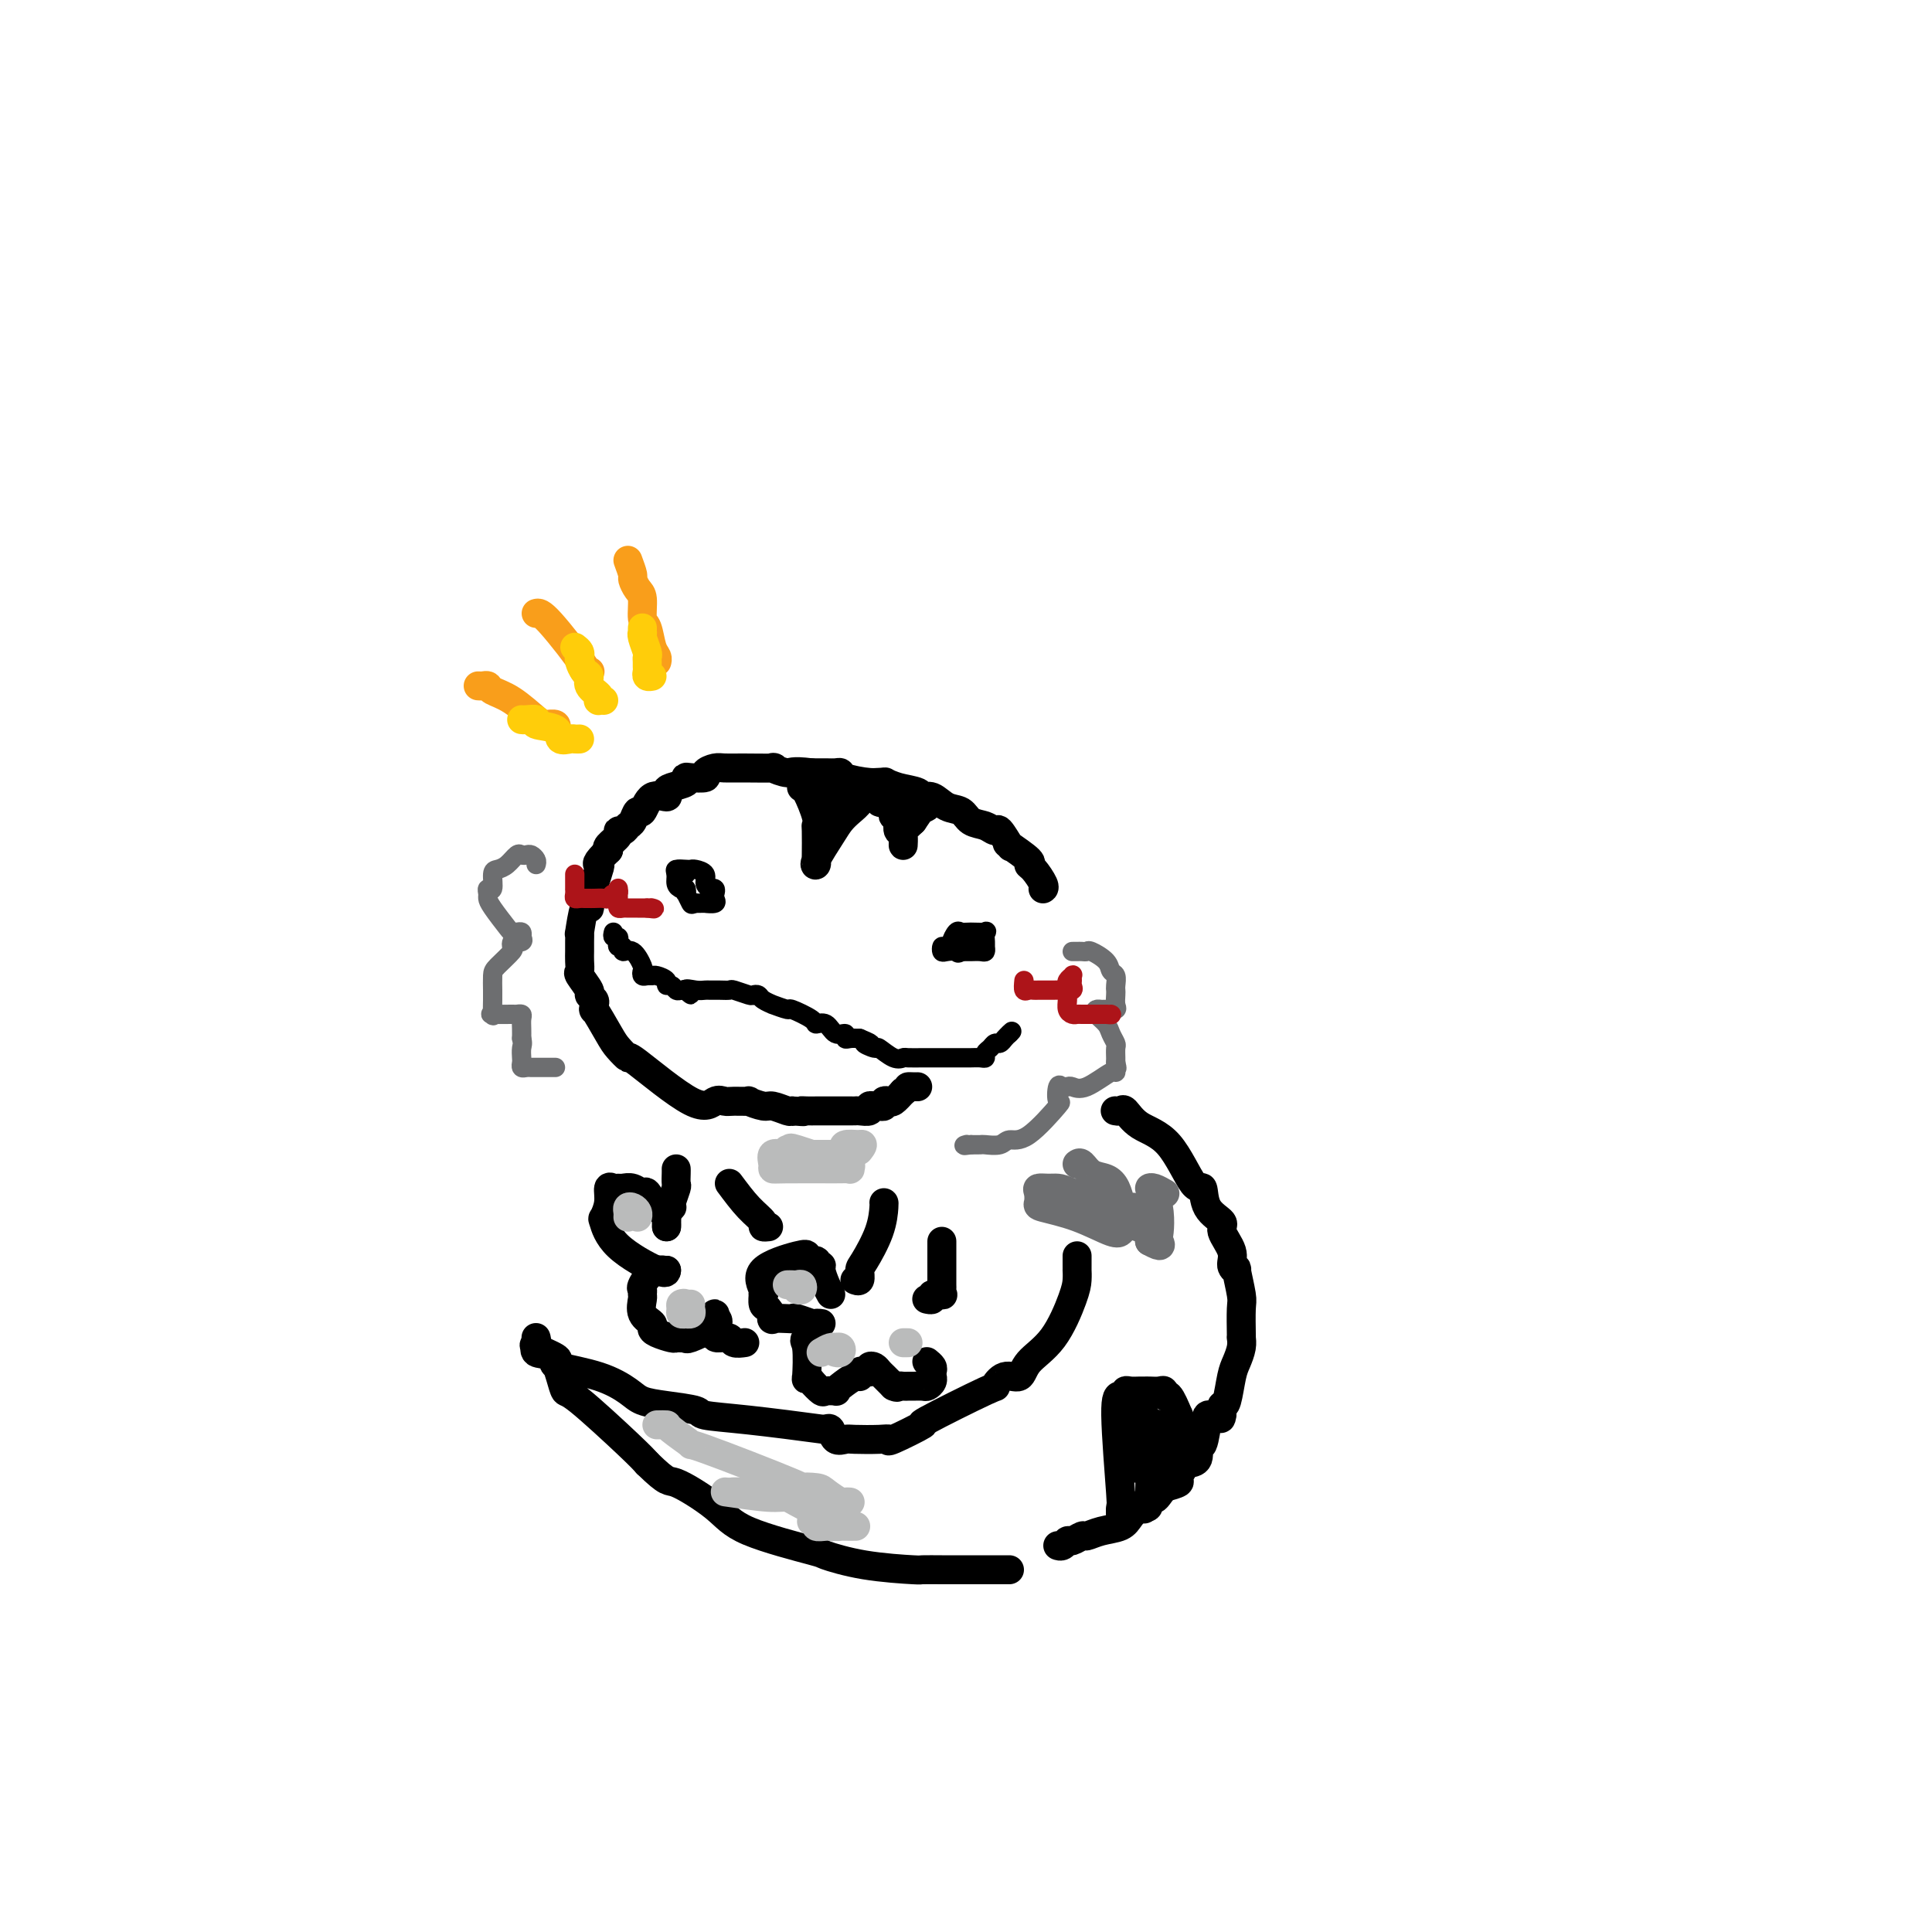 <svg viewBox='0 0 400 400' version='1.1' xmlns='http://www.w3.org/2000/svg' xmlns:xlink='http://www.w3.org/1999/xlink'><g fill='none' stroke='rgb(0,0,0)' stroke-width='6' stroke-linecap='round' stroke-linejoin='round'><path d='M216,184c-0.050,0.030 -0.100,0.060 0,0c0.100,-0.060 0.352,-0.209 0,-1c-0.352,-0.791 -1.306,-2.223 -2,-3c-0.694,-0.777 -1.126,-0.899 -1,-1c0.126,-0.101 0.812,-0.182 0,-1c-0.812,-0.818 -3.120,-2.372 -4,-3c-0.880,-0.628 -0.332,-0.329 0,0c0.332,0.329 0.447,0.689 0,0c-0.447,-0.689 -1.456,-2.426 -2,-3c-0.544,-0.574 -0.624,0.016 -1,0c-0.376,-0.016 -1.049,-0.639 -2,-1c-0.951,-0.361 -2.182,-0.460 -3,-1c-0.818,-0.540 -1.225,-1.521 -2,-2c-0.775,-0.479 -1.919,-0.457 -3,-1c-1.081,-0.543 -2.099,-1.652 -3,-2c-0.901,-0.348 -1.684,0.065 -2,0c-0.316,-0.065 -0.166,-0.609 -1,-1c-0.834,-0.391 -2.654,-0.630 -4,-1c-1.346,-0.370 -2.220,-0.870 -3,-1c-0.780,-0.130 -1.468,0.109 -3,0c-1.532,-0.109 -3.908,-0.565 -5,-1c-1.092,-0.435 -0.901,-0.849 -1,-1c-0.099,-0.151 -0.488,-0.041 -1,0c-0.512,0.041 -1.146,0.012 -2,0c-0.854,-0.012 -1.927,-0.006 -3,0'/><path d='M168,160c-4.332,-0.558 -4.162,0.047 -5,0c-0.838,-0.047 -2.685,-0.745 -3,-1c-0.315,-0.255 0.902,-0.065 0,0c-0.902,0.065 -3.924,0.007 -6,0c-2.076,-0.007 -3.207,0.037 -4,0c-0.793,-0.037 -1.246,-0.154 -2,0c-0.754,0.154 -1.807,0.580 -2,1c-0.193,0.420 0.474,0.834 0,1c-0.474,0.166 -2.089,0.086 -3,0c-0.911,-0.086 -1.117,-0.176 -1,0c0.117,0.176 0.558,0.618 0,1c-0.558,0.382 -2.114,0.703 -3,1c-0.886,0.297 -1.102,0.572 -1,1c0.102,0.428 0.522,1.011 0,1c-0.522,-0.011 -1.985,-0.617 -3,0c-1.015,0.617 -1.581,2.456 -2,3c-0.419,0.544 -0.691,-0.209 -1,0c-0.309,0.209 -0.655,1.378 -1,2c-0.345,0.622 -0.688,0.695 -1,1c-0.312,0.305 -0.592,0.841 -1,1c-0.408,0.159 -0.944,-0.061 -1,0c-0.056,0.061 0.370,0.401 0,1c-0.370,0.599 -1.534,1.457 -2,2c-0.466,0.543 -0.233,0.772 0,1'/><path d='M126,176c-3.095,2.981 -2.332,2.935 -2,3c0.332,0.065 0.233,0.243 0,1c-0.233,0.757 -0.601,2.092 -1,3c-0.399,0.908 -0.829,1.387 -1,2c-0.171,0.613 -0.084,1.360 0,2c0.084,0.640 0.166,1.172 0,1c-0.166,-0.172 -0.580,-1.049 -1,0c-0.420,1.049 -0.845,4.024 -1,5c-0.155,0.976 -0.041,-0.047 0,0c0.041,0.047 0.009,1.162 0,2c-0.009,0.838 0.005,1.398 0,2c-0.005,0.602 -0.031,1.246 0,2c0.031,0.754 0.117,1.616 0,2c-0.117,0.384 -0.437,0.288 0,1c0.437,0.712 1.633,2.232 2,3c0.367,0.768 -0.093,0.784 0,1c0.093,0.216 0.741,0.633 1,1c0.259,0.367 0.130,0.683 0,1'/><path d='M123,208c0.305,2.282 -0.432,0.488 0,1c0.432,0.512 2.033,3.330 3,5c0.967,1.670 1.298,2.191 2,3c0.702,0.809 1.774,1.905 2,2c0.226,0.095 -0.394,-0.812 2,1c2.394,1.812 7.802,6.342 11,8c3.198,1.658 4.185,0.443 5,0c0.815,-0.443 1.458,-0.115 2,0c0.542,0.115 0.983,0.016 2,0c1.017,-0.016 2.608,0.052 3,0c0.392,-0.052 -0.417,-0.224 0,0c0.417,0.224 2.060,0.844 3,1c0.940,0.156 1.176,-0.150 2,0c0.824,0.150 2.235,0.757 3,1c0.765,0.243 0.882,0.121 1,0'/><path d='M164,230c3.671,0.309 2.349,0.083 2,0c-0.349,-0.083 0.273,-0.022 1,0c0.727,0.022 1.557,0.006 2,0c0.443,-0.006 0.500,-0.002 1,0c0.500,0.002 1.443,0.000 2,0c0.557,-0.000 0.727,-0.000 1,0c0.273,0.000 0.649,-0.000 1,0c0.351,0.000 0.676,0.001 1,0c0.324,-0.001 0.646,-0.004 1,0c0.354,0.004 0.739,0.015 1,0c0.261,-0.015 0.398,-0.057 1,0c0.602,0.057 1.668,0.212 2,0c0.332,-0.212 -0.070,-0.793 0,-1c0.070,-0.207 0.610,-0.042 1,0c0.390,0.042 0.628,-0.040 1,0c0.372,0.040 0.876,0.201 1,0c0.124,-0.201 -0.132,-0.765 0,-1c0.132,-0.235 0.651,-0.140 1,0c0.349,0.140 0.528,0.326 1,0c0.472,-0.326 1.236,-1.163 2,-2'/><path d='M187,226c1.265,-0.845 0.927,-0.959 1,-1c0.073,-0.041 0.558,-0.011 1,0c0.442,0.011 0.841,0.003 1,0c0.159,-0.003 0.080,-0.002 0,0'/></g>
<g fill='none' stroke='rgb(0,0,0)' stroke-width='4' stroke-linecap='round' stroke-linejoin='round'><path d='M127,193c-0.111,0.444 -0.222,0.888 0,1c0.222,0.112 0.776,-0.109 1,0c0.224,0.109 0.118,0.548 0,1c-0.118,0.452 -0.248,0.916 0,1c0.248,0.084 0.876,-0.213 1,0c0.124,0.213 -0.255,0.937 0,1c0.255,0.063 1.143,-0.533 2,0c0.857,0.533 1.683,2.196 2,3c0.317,0.804 0.125,0.751 0,1c-0.125,0.249 -0.183,0.802 0,1c0.183,0.198 0.609,0.043 1,0c0.391,-0.043 0.749,0.026 1,0c0.251,-0.026 0.396,-0.147 1,0c0.604,0.147 1.667,0.561 2,1c0.333,0.439 -0.066,0.902 0,1c0.066,0.098 0.595,-0.170 1,0c0.405,0.170 0.686,0.776 1,1c0.314,0.224 0.661,0.064 1,0c0.339,-0.064 0.669,-0.032 1,0'/><path d='M142,205c2.229,1.856 0.302,0.497 0,0c-0.302,-0.497 1.023,-0.133 2,0c0.977,0.133 1.608,0.035 2,0c0.392,-0.035 0.546,-0.006 1,0c0.454,0.006 1.207,-0.012 2,0c0.793,0.012 1.628,0.055 2,0c0.372,-0.055 0.283,-0.208 1,0c0.717,0.208 2.239,0.778 3,1c0.761,0.222 0.761,0.097 1,0c0.239,-0.097 0.716,-0.165 1,0c0.284,0.165 0.373,0.564 1,1c0.627,0.436 1.790,0.908 2,1c0.210,0.092 -0.534,-0.195 0,0c0.534,0.195 2.345,0.873 3,1c0.655,0.127 0.153,-0.298 1,0c0.847,0.298 3.044,1.319 4,2c0.956,0.681 0.672,1.024 1,1c0.328,-0.024 1.267,-0.413 2,0c0.733,0.413 1.260,1.627 2,2c0.740,0.373 1.693,-0.096 2,0c0.307,0.096 -0.033,0.757 0,1c0.033,0.243 0.438,0.070 1,0c0.562,-0.070 1.281,-0.035 2,0'/><path d='M178,215c4.133,1.704 1.465,0.964 1,1c-0.465,0.036 1.274,0.847 2,1c0.726,0.153 0.440,-0.351 1,0c0.560,0.351 1.967,1.558 3,2c1.033,0.442 1.691,0.118 2,0c0.309,-0.118 0.270,-0.032 1,0c0.730,0.032 2.231,0.008 3,0c0.769,-0.008 0.808,-0.002 1,0c0.192,0.002 0.539,0.001 1,0c0.461,-0.001 1.037,-0.000 2,0c0.963,0.000 2.313,0.000 3,0c0.687,-0.000 0.712,-0.000 1,0c0.288,0.000 0.837,0.001 1,0c0.163,-0.001 -0.062,-0.003 0,0c0.062,0.003 0.412,0.012 1,0c0.588,-0.012 1.414,-0.046 2,0c0.586,0.046 0.930,0.171 1,0c0.070,-0.171 -0.136,-0.637 0,-1c0.136,-0.363 0.614,-0.622 1,-1c0.386,-0.378 0.681,-0.874 1,-1c0.319,-0.126 0.663,0.120 1,0c0.337,-0.120 0.668,-0.606 1,-1c0.332,-0.394 0.666,-0.697 1,-1'/><path d='M209,214c0.833,-0.833 0.417,-0.417 0,0'/><path d='M142,184c-0.306,0.061 -0.611,0.121 -1,0c-0.389,-0.121 -0.861,-0.425 -1,-1c-0.139,-0.575 0.055,-1.423 0,-2c-0.055,-0.577 -0.361,-0.885 0,-1c0.361,-0.115 1.388,-0.038 2,0c0.612,0.038 0.809,0.038 1,0c0.191,-0.038 0.376,-0.115 1,0c0.624,0.115 1.688,0.422 2,1c0.312,0.578 -0.126,1.426 0,2c0.126,0.574 0.818,0.875 1,1c0.182,0.125 -0.145,0.076 0,0c0.145,-0.076 0.763,-0.178 1,0c0.237,0.178 0.093,0.636 0,1c-0.093,0.364 -0.135,0.633 0,1c0.135,0.367 0.449,0.830 0,1c-0.449,0.170 -1.659,0.046 -2,0c-0.341,-0.046 0.188,-0.013 0,0c-0.188,0.013 -1.094,0.007 -2,0'/><path d='M144,187c-0.786,0.126 -0.751,0.441 -1,0c-0.249,-0.441 -0.784,-1.636 -1,-2c-0.216,-0.364 -0.115,0.105 0,0c0.115,-0.105 0.244,-0.785 0,-1c-0.244,-0.215 -0.860,0.033 -1,0c-0.140,-0.033 0.197,-0.349 0,-1c-0.197,-0.651 -0.929,-1.639 -1,-2c-0.071,-0.361 0.517,-0.097 1,0c0.483,0.097 0.861,0.026 1,0c0.139,-0.026 0.040,-0.007 0,0c-0.040,0.007 -0.020,0.004 0,0'/><path d='M198,195c-0.515,0.227 -1.031,0.454 -1,0c0.031,-0.454 0.607,-1.587 1,-2c0.393,-0.413 0.603,-0.104 1,0c0.397,0.104 0.982,0.002 2,0c1.018,-0.002 2.469,0.094 3,0c0.531,-0.094 0.140,-0.379 0,0c-0.140,0.379 -0.030,1.422 0,2c0.030,0.578 -0.020,0.691 0,1c0.020,0.309 0.111,0.815 0,1c-0.111,0.185 -0.425,0.050 -1,0c-0.575,-0.050 -1.412,-0.013 -2,0c-0.588,0.013 -0.928,0.004 -1,0c-0.072,-0.004 0.122,-0.001 0,0c-0.122,0.001 -0.561,0.001 -1,0'/><path d='M199,197c-0.895,0.623 -0.631,0.182 -1,0c-0.369,-0.182 -1.370,-0.105 -2,0c-0.630,0.105 -0.887,0.238 -1,0c-0.113,-0.238 -0.081,-0.848 0,-1c0.081,-0.152 0.211,0.154 1,0c0.789,-0.154 2.237,-0.770 3,-1c0.763,-0.230 0.840,-0.076 1,0c0.160,0.076 0.404,0.072 1,0c0.596,-0.072 1.545,-0.212 2,0c0.455,0.212 0.416,0.775 0,1c-0.416,0.225 -1.208,0.113 -2,0'/><path d='M201,196c0.596,-0.155 -0.415,-0.041 -1,0c-0.585,0.041 -0.744,0.011 -1,0c-0.256,-0.011 -0.607,-0.003 -1,0c-0.393,0.003 -0.826,0.001 -1,0c-0.174,-0.001 -0.087,-0.000 0,0'/></g>
<g fill='none' stroke='rgb(109,110,112)' stroke-width='4' stroke-linecap='round' stroke-linejoin='round'><path d='M222,197c0.338,0.003 0.675,0.007 1,0c0.325,-0.007 0.636,-0.023 1,0c0.364,0.023 0.781,0.085 1,0c0.219,-0.085 0.241,-0.317 1,0c0.759,0.317 2.256,1.184 3,2c0.744,0.816 0.735,1.580 1,2c0.265,0.420 0.802,0.497 1,1c0.198,0.503 0.055,1.431 0,2c-0.055,0.569 -0.021,0.779 0,1c0.021,0.221 0.031,0.452 0,1c-0.031,0.548 -0.103,1.414 0,2c0.103,0.586 0.380,0.891 0,1c-0.380,0.109 -1.415,0.021 -2,0c-0.585,-0.021 -0.718,0.024 -1,0c-0.282,-0.024 -0.713,-0.119 -1,0c-0.287,0.119 -0.431,0.450 0,1c0.431,0.550 1.436,1.317 2,2c0.564,0.683 0.687,1.283 1,2c0.313,0.717 0.816,1.553 1,2c0.184,0.447 0.050,0.505 0,1c-0.050,0.495 -0.014,1.427 0,2c0.014,0.573 0.007,0.786 0,1'/><path d='M231,220c0.466,1.854 0.132,0.991 0,1c-0.132,0.009 -0.063,0.892 0,1c0.063,0.108 0.119,-0.559 -1,0c-1.119,0.559 -3.414,2.343 -5,3c-1.586,0.657 -2.465,0.188 -3,0c-0.535,-0.188 -0.727,-0.095 -1,0c-0.273,0.095 -0.628,0.191 -1,0c-0.372,-0.191 -0.761,-0.669 -1,0c-0.239,0.669 -0.328,2.484 0,3c0.328,0.516 1.072,-0.268 0,1c-1.072,1.268 -3.960,4.589 -6,6c-2.040,1.411 -3.232,0.914 -4,1c-0.768,0.086 -1.113,0.755 -2,1c-0.887,0.245 -2.316,0.066 -3,0c-0.684,-0.066 -0.624,-0.019 -1,0c-0.376,0.019 -1.188,0.009 -2,0'/><path d='M201,237c-2.089,0.311 -1.311,0.089 -1,0c0.311,-0.089 0.156,-0.044 0,0'/><path d='M111,179c0.090,-0.310 0.180,-0.621 0,-1c-0.180,-0.379 -0.628,-0.827 -1,-1c-0.372,-0.173 -0.666,-0.071 -1,0c-0.334,0.071 -0.706,0.111 -1,0c-0.294,-0.111 -0.508,-0.372 -1,0c-0.492,0.372 -1.260,1.377 -2,2c-0.740,0.623 -1.452,0.864 -2,1c-0.548,0.136 -0.932,0.169 -1,1c-0.068,0.831 0.179,2.461 0,3c-0.179,0.539 -0.784,-0.013 -1,0c-0.216,0.013 -0.045,0.592 0,1c0.045,0.408 -0.038,0.645 0,1c0.038,0.355 0.196,0.826 1,2c0.804,1.174 2.254,3.049 3,4c0.746,0.951 0.788,0.976 1,1c0.212,0.024 0.596,0.045 1,0c0.404,-0.045 0.830,-0.156 1,0c0.170,0.156 0.085,0.578 0,1'/><path d='M108,194c0.759,1.170 -0.343,1.094 -1,1c-0.657,-0.094 -0.870,-0.206 -1,0c-0.130,0.206 -0.179,0.731 0,1c0.179,0.269 0.584,0.282 0,1c-0.584,0.718 -2.156,2.141 -3,3c-0.844,0.859 -0.958,1.156 -1,2c-0.042,0.844 -0.010,2.237 0,3c0.010,0.763 -0.001,0.898 0,1c0.001,0.102 0.015,0.171 0,1c-0.015,0.829 -0.057,2.418 0,3c0.057,0.582 0.215,0.155 0,0c-0.215,-0.155 -0.804,-0.039 0,0c0.804,0.039 3.000,0.002 4,0c1.000,-0.002 0.804,0.030 1,0c0.196,-0.030 0.785,-0.121 1,0c0.215,0.121 0.058,0.456 0,1c-0.058,0.544 -0.017,1.298 0,2c0.017,0.702 0.008,1.351 0,2'/><path d='M108,215c0.310,1.117 0.086,1.410 0,2c-0.086,0.590 -0.034,1.479 0,2c0.034,0.521 0.050,0.676 0,1c-0.050,0.324 -0.164,0.819 0,1c0.164,0.181 0.607,0.049 1,0c0.393,-0.049 0.736,-0.013 1,0c0.264,0.013 0.449,0.003 1,0c0.551,-0.003 1.467,-0.001 2,0c0.533,0.001 0.682,0.000 1,0c0.318,-0.000 0.805,-0.000 1,0c0.195,0.000 0.097,0.000 0,0'/></g>
<g fill='none' stroke='rgb(173,20,25)' stroke-width='4' stroke-linecap='round' stroke-linejoin='round'><path d='M212,203c-0.085,0.845 -0.171,1.691 0,2c0.171,0.309 0.597,0.083 1,0c0.403,-0.083 0.781,-0.021 1,0c0.219,0.021 0.279,0.003 1,0c0.721,-0.003 2.102,0.011 3,0c0.898,-0.011 1.312,-0.045 2,0c0.688,0.045 1.649,0.169 2,0c0.351,-0.169 0.090,-0.631 0,-1c-0.090,-0.369 -0.010,-0.646 0,-1c0.010,-0.354 -0.050,-0.786 0,-1c0.050,-0.214 0.210,-0.209 0,0c-0.210,0.209 -0.789,0.623 -1,1c-0.211,0.377 -0.054,0.718 0,1c0.054,0.282 0.004,0.506 0,1c-0.004,0.494 0.037,1.257 0,2c-0.037,0.743 -0.154,1.467 0,2c0.154,0.533 0.577,0.875 1,1c0.423,0.125 0.845,0.034 1,0c0.155,-0.034 0.044,-0.010 1,0c0.956,0.010 2.978,0.005 5,0'/><path d='M229,210c1.467,0.156 1.133,0.044 1,0c-0.133,-0.044 -0.067,-0.022 0,0'/><path d='M119,181c0.002,1.290 0.003,2.580 0,3c-0.003,0.420 -0.012,-0.031 0,0c0.012,0.031 0.045,0.544 0,1c-0.045,0.456 -0.168,0.854 0,1c0.168,0.146 0.626,0.039 1,0c0.374,-0.039 0.664,-0.009 1,0c0.336,0.009 0.720,-0.002 1,0c0.280,0.002 0.457,0.016 1,0c0.543,-0.016 1.452,-0.061 2,0c0.548,0.061 0.735,0.227 1,0c0.265,-0.227 0.607,-0.846 1,-1c0.393,-0.154 0.837,0.158 1,0c0.163,-0.158 0.044,-0.785 0,-1c-0.044,-0.215 -0.011,-0.016 0,0c0.011,0.016 0.002,-0.150 0,0c-0.002,0.150 0.003,0.614 0,1c-0.003,0.386 -0.013,0.692 0,1c0.013,0.308 0.048,0.618 0,1c-0.048,0.382 -0.179,0.834 0,1c0.179,0.166 0.666,0.044 1,0c0.334,-0.044 0.513,-0.012 1,0c0.487,0.012 1.282,0.003 2,0c0.718,-0.003 1.359,-0.002 2,0'/><path d='M134,188c2.238,0.310 1.333,0.083 1,0c-0.333,-0.083 -0.095,-0.024 0,0c0.095,0.024 0.048,0.012 0,0'/></g>
<g fill='none' stroke='rgb(0,0,0)' stroke-width='6' stroke-linecap='round' stroke-linejoin='round'><path d='M183,249c0.031,0.027 0.062,0.053 0,1c-0.062,0.947 -0.216,2.814 -1,5c-0.784,2.186 -2.196,4.691 -3,6c-0.804,1.309 -0.999,1.423 -1,2c-0.001,0.577 0.192,1.617 0,2c-0.192,0.383 -0.769,0.109 -1,0c-0.231,-0.109 -0.115,-0.055 0,0'/><path d='M195,257c0.001,2.219 0.002,4.437 0,6c-0.002,1.563 -0.008,2.470 0,3c0.008,0.530 0.031,0.682 0,1c-0.031,0.318 -0.117,0.803 0,1c0.117,0.197 0.437,0.105 0,0c-0.437,-0.105 -1.633,-0.224 -2,0c-0.367,0.224 0.093,0.791 0,1c-0.093,0.209 -0.741,0.060 -1,0c-0.259,-0.060 -0.130,-0.030 0,0'/><path d='M172,268c-0.300,-0.538 -0.600,-1.076 -1,-2c-0.400,-0.924 -0.899,-2.233 -1,-3c-0.101,-0.767 0.197,-0.993 0,-1c-0.197,-0.007 -0.891,0.206 -1,0c-0.109,-0.206 0.365,-0.832 0,-1c-0.365,-0.168 -1.568,0.123 -2,0c-0.432,-0.123 -0.091,-0.659 0,-1c0.091,-0.341 -0.066,-0.485 -2,0c-1.934,0.485 -5.643,1.601 -7,3c-1.357,1.399 -0.361,3.080 0,4c0.361,0.920 0.087,1.077 0,1c-0.087,-0.077 0.012,-0.389 0,0c-0.012,0.389 -0.137,1.477 0,2c0.137,0.523 0.534,0.480 1,1c0.466,0.520 1.001,1.602 1,2c-0.001,0.398 -0.540,0.110 0,0c0.540,-0.110 2.158,-0.044 3,0c0.842,0.044 0.910,0.064 1,0c0.090,-0.064 0.204,-0.213 1,0c0.796,0.213 2.275,0.789 3,1c0.725,0.211 0.695,0.057 1,0c0.305,-0.057 0.944,-0.016 1,0c0.056,0.016 -0.472,0.008 -1,0'/><path d='M169,274c0.940,0.811 -1.210,2.338 -2,3c-0.790,0.662 -0.219,0.458 0,2c0.219,1.542 0.085,4.830 0,6c-0.085,1.170 -0.120,0.222 0,0c0.120,-0.222 0.396,0.281 1,1c0.604,0.719 1.536,1.655 2,2c0.464,0.345 0.460,0.099 1,0c0.540,-0.099 1.623,-0.050 2,0c0.377,0.050 0.048,0.101 0,0c-0.048,-0.101 0.186,-0.353 1,-1c0.814,-0.647 2.208,-1.689 3,-2c0.792,-0.311 0.982,0.109 1,0c0.018,-0.109 -0.136,-0.748 0,-1c0.136,-0.252 0.561,-0.117 1,0c0.439,0.117 0.891,0.216 1,0c0.109,-0.216 -0.126,-0.749 0,-1c0.126,-0.251 0.611,-0.222 1,0c0.389,0.222 0.682,0.637 1,1c0.318,0.363 0.663,0.675 1,1c0.337,0.325 0.668,0.664 1,1c0.332,0.336 0.666,0.668 1,1'/><path d='M185,287c0.953,0.464 0.837,0.124 1,0c0.163,-0.124 0.607,-0.033 1,0c0.393,0.033 0.736,0.006 1,0c0.264,-0.006 0.449,0.008 1,0c0.551,-0.008 1.468,-0.040 2,0c0.532,0.040 0.678,0.151 1,0c0.322,-0.151 0.819,-0.565 1,-1c0.181,-0.435 0.045,-0.891 0,-1c-0.045,-0.109 0.002,0.128 0,0c-0.002,-0.128 -0.052,-0.622 0,-1c0.052,-0.378 0.206,-0.640 0,-1c-0.206,-0.360 -0.773,-0.817 -1,-1c-0.227,-0.183 -0.113,-0.091 0,0'/><path d='M140,242c0.008,0.204 0.016,0.409 0,1c-0.016,0.591 -0.056,1.569 0,2c0.056,0.431 0.207,0.315 0,1c-0.207,0.685 -0.774,2.173 -1,3c-0.226,0.827 -0.113,0.995 0,1c0.113,0.005 0.226,-0.153 0,0c-0.226,0.153 -0.793,0.615 -1,1c-0.207,0.385 -0.056,0.691 0,1c0.056,0.309 0.015,0.622 0,1c-0.015,0.378 -0.004,0.822 0,1c0.004,0.178 0.002,0.089 0,0'/><path d='M138,254c0.012,-0.338 0.025,-0.677 0,-1c-0.025,-0.323 -0.086,-0.632 0,-1c0.086,-0.368 0.319,-0.796 0,-1c-0.319,-0.204 -1.188,-0.184 -2,-1c-0.812,-0.816 -1.565,-2.467 -2,-3c-0.435,-0.533 -0.550,0.054 -1,0c-0.450,-0.054 -1.235,-0.749 -2,-1c-0.765,-0.251 -1.510,-0.059 -2,0c-0.490,0.059 -0.723,-0.015 -1,0c-0.277,0.015 -0.597,0.120 -1,0c-0.403,-0.120 -0.889,-0.463 -1,0c-0.111,0.463 0.152,1.733 0,3c-0.152,1.267 -0.720,2.533 -1,3c-0.280,0.467 -0.271,0.135 0,1c0.271,0.865 0.804,2.925 3,5c2.196,2.075 6.056,4.164 8,5c1.944,0.836 1.972,0.418 2,0'/><path d='M138,263c1.276,0.604 -0.533,-0.387 -2,0c-1.467,0.387 -2.591,2.152 -3,3c-0.409,0.848 -0.102,0.780 0,1c0.102,0.220 -0.001,0.727 0,1c0.001,0.273 0.106,0.310 0,1c-0.106,0.690 -0.424,2.031 0,3c0.424,0.969 1.591,1.566 2,2c0.409,0.434 0.060,0.705 0,1c-0.060,0.295 0.170,0.614 1,1c0.830,0.386 2.261,0.837 3,1c0.739,0.163 0.788,0.037 1,0c0.212,-0.037 0.588,0.015 1,0c0.412,-0.015 0.860,-0.098 1,0c0.140,0.098 -0.029,0.376 1,0c1.029,-0.376 3.256,-1.404 4,-2c0.744,-0.596 0.003,-0.758 0,-1c-0.003,-0.242 0.730,-0.565 1,-1c0.270,-0.435 0.077,-0.981 0,-1c-0.077,-0.019 -0.039,0.491 0,1'/><path d='M148,273c1.362,-0.004 0.267,1.985 0,3c-0.267,1.015 0.293,1.057 1,1c0.707,-0.057 1.561,-0.211 2,0c0.439,0.211 0.464,0.788 1,1c0.536,0.212 1.582,0.061 2,0c0.418,-0.061 0.209,-0.030 0,0'/><path d='M151,245c1.343,1.804 2.686,3.608 4,5c1.314,1.392 2.600,2.373 3,3c0.400,0.627 -0.085,0.900 0,1c0.085,0.100 0.738,0.029 1,0c0.262,-0.029 0.131,-0.014 0,0'/><path d='M223,260c0.000,0.343 0.000,0.686 0,1c-0.000,0.314 -0.001,0.600 0,1c0.001,0.400 0.004,0.914 0,1c-0.004,0.086 -0.015,-0.256 0,0c0.015,0.256 0.055,1.110 0,2c-0.055,0.890 -0.206,1.816 -1,4c-0.794,2.184 -2.232,5.627 -4,8c-1.768,2.373 -3.866,3.677 -5,5c-1.134,1.323 -1.302,2.664 -2,3c-0.698,0.336 -1.925,-0.333 -3,0c-1.075,0.333 -1.998,1.670 -2,2c-0.002,0.330 0.918,-0.346 -2,1c-2.918,1.346 -9.675,4.714 -12,6c-2.325,1.286 -0.220,0.488 -1,1c-0.780,0.512 -4.446,2.333 -6,3c-1.554,0.667 -0.998,0.181 -1,0c-0.002,-0.181 -0.564,-0.056 -2,0c-1.436,0.056 -3.747,0.043 -5,0c-1.253,-0.043 -1.449,-0.115 -2,0c-0.551,0.115 -1.456,0.415 -2,0c-0.544,-0.415 -0.727,-1.547 -1,-2c-0.273,-0.453 -0.637,-0.226 -1,0'/><path d='M171,296c-5.255,-0.714 -11.393,-1.500 -16,-2c-4.607,-0.500 -7.683,-0.713 -9,-1c-1.317,-0.287 -0.876,-0.647 -2,-1c-1.124,-0.353 -3.815,-0.700 -6,-1c-2.185,-0.300 -3.865,-0.553 -5,-1c-1.135,-0.447 -1.726,-1.088 -3,-2c-1.274,-0.912 -3.232,-2.093 -6,-3c-2.768,-0.907 -6.346,-1.538 -8,-2c-1.654,-0.462 -1.386,-0.755 -1,-1c0.386,-0.245 0.888,-0.444 0,-1c-0.888,-0.556 -3.166,-1.470 -4,-2c-0.834,-0.530 -0.223,-0.676 0,-1c0.223,-0.324 0.057,-0.826 0,-1c-0.057,-0.174 -0.006,-0.022 0,0c0.006,0.022 -0.034,-0.087 0,0c0.034,0.087 0.142,0.371 0,1c-0.142,0.629 -0.533,1.604 0,2c0.533,0.396 1.991,0.213 3,1c1.009,0.787 1.569,2.542 2,4c0.431,1.458 0.734,2.618 1,3c0.266,0.382 0.495,-0.012 3,2c2.505,2.012 7.287,6.432 10,9c2.713,2.568 3.356,3.284 4,4'/><path d='M134,303c4.491,4.380 4.217,3.330 6,4c1.783,0.670 5.622,3.062 8,5c2.378,1.938 3.293,3.423 7,5c3.707,1.577 10.205,3.246 13,4c2.795,0.754 1.887,0.594 3,1c1.113,0.406 4.249,1.377 8,2c3.751,0.623 8.118,0.899 10,1c1.882,0.101 1.279,0.027 2,0c0.721,-0.027 2.767,-0.007 4,0c1.233,0.007 1.653,0.002 2,0c0.347,-0.002 0.621,-0.001 2,0c1.379,0.001 3.862,0.000 5,0c1.138,-0.000 0.932,-0.000 1,0c0.068,0.000 0.410,0.000 1,0c0.590,-0.000 1.428,-0.000 2,0c0.572,0.000 0.878,0.000 1,0c0.122,-0.000 0.061,-0.000 0,0'/><path d='M231,230c-0.097,-0.020 -0.194,-0.041 0,0c0.194,0.041 0.678,0.142 1,0c0.322,-0.142 0.482,-0.529 1,0c0.518,0.529 1.393,1.972 3,3c1.607,1.028 3.945,1.641 6,4c2.055,2.359 3.827,6.465 5,8c1.173,1.535 1.748,0.501 2,1c0.252,0.499 0.182,2.532 1,4c0.818,1.468 2.525,2.370 3,3c0.475,0.630 -0.280,0.987 0,2c0.280,1.013 1.595,2.681 2,4c0.405,1.319 -0.102,2.290 0,3c0.102,0.710 0.812,1.161 1,1c0.188,-0.161 -0.146,-0.932 0,0c0.146,0.932 0.771,3.569 1,5c0.229,1.431 0.062,1.656 0,3c-0.062,1.344 -0.020,3.806 0,5c0.020,1.194 0.016,1.122 0,1c-0.016,-0.122 -0.046,-0.292 0,0c0.046,0.292 0.167,1.045 0,2c-0.167,0.955 -0.622,2.112 -1,3c-0.378,0.888 -0.679,1.508 -1,3c-0.321,1.492 -0.663,3.855 -1,5c-0.337,1.145 -0.668,1.073 -1,1'/><path d='M253,291c-0.590,4.005 -0.066,2.518 0,2c0.066,-0.518 -0.325,-0.067 -1,0c-0.675,0.067 -1.635,-0.252 -2,0c-0.365,0.252 -0.134,1.073 0,1c0.134,-0.073 0.173,-1.039 0,0c-0.173,1.039 -0.557,4.084 -1,5c-0.443,0.916 -0.946,-0.298 -1,0c-0.054,0.298 0.342,2.107 0,3c-0.342,0.893 -1.420,0.869 -2,1c-0.580,0.131 -0.661,0.417 -1,1c-0.339,0.583 -0.938,1.465 -1,2c-0.062,0.535 0.411,0.724 0,1c-0.411,0.276 -1.705,0.638 -3,1'/><path d='M241,308c-2.186,3.040 -1.650,2.141 -2,2c-0.350,-0.141 -1.587,0.477 -2,1c-0.413,0.523 -0.004,0.952 0,1c0.004,0.048 -0.398,-0.284 -1,0c-0.602,0.284 -1.403,1.185 -2,2c-0.597,0.815 -0.990,1.543 -2,2c-1.010,0.457 -2.638,0.643 -4,1c-1.362,0.357 -2.459,0.884 -3,1c-0.541,0.116 -0.527,-0.179 -1,0c-0.473,0.179 -1.433,0.833 -2,1c-0.567,0.167 -0.740,-0.151 -1,0c-0.260,0.151 -0.609,0.771 -1,1c-0.391,0.229 -0.826,0.065 -1,0c-0.174,-0.065 -0.087,-0.033 0,0'/></g>
<g fill='none' stroke='rgb(186,187,187)' stroke-width='6' stroke-linecap='round' stroke-linejoin='round'><path d='M188,278c-0.417,0.000 -0.833,0.000 -1,0c-0.167,0.000 -0.083,0.000 0,0'/><path d='M170,280c0.725,-0.420 1.449,-0.841 2,-1c0.551,-0.159 0.928,-0.057 1,0c0.072,0.057 -0.163,0.068 0,0c0.163,-0.068 0.723,-0.214 1,0c0.277,0.214 0.270,0.789 0,1c-0.270,0.211 -0.803,0.057 -1,0c-0.197,-0.057 -0.056,-0.016 0,0c0.056,0.016 0.028,0.008 0,0'/><path d='M163,266c0.338,-0.008 0.675,-0.016 1,0c0.325,0.016 0.637,0.057 1,0c0.363,-0.057 0.778,-0.211 1,0c0.222,0.211 0.252,0.788 0,1c-0.252,0.212 -0.786,0.061 -1,0c-0.214,-0.061 -0.107,-0.030 0,0'/><path d='M143,270c-0.033,0.310 -0.065,0.620 0,1c0.065,0.380 0.228,0.831 0,1c-0.228,0.169 -0.847,0.056 -1,0c-0.153,-0.056 0.159,-0.054 0,0c-0.159,0.054 -0.789,0.162 -1,0c-0.211,-0.162 -0.004,-0.593 0,-1c0.004,-0.407 -0.195,-0.789 0,-1c0.195,-0.211 0.783,-0.249 1,0c0.217,0.249 0.062,0.785 0,1c-0.062,0.215 -0.031,0.107 0,0'/><path d='M130,252c0.022,-0.315 0.044,-0.631 0,-1c-0.044,-0.369 -0.156,-0.792 0,-1c0.156,-0.208 0.578,-0.200 1,0c0.422,0.200 0.844,0.592 1,1c0.156,0.408 0.044,0.831 0,1c-0.044,0.169 -0.022,0.085 0,0'/><path d='M163,238c0.577,0.090 1.153,0.181 1,0c-0.153,-0.181 -1.036,-0.633 1,0c2.036,0.633 6.991,2.352 9,3c2.009,0.648 1.072,0.226 1,0c-0.072,-0.226 0.720,-0.257 1,0c0.280,0.257 0.047,0.801 0,1c-0.047,0.199 0.093,0.051 0,0c-0.093,-0.051 -0.419,-0.007 -3,0c-2.581,0.007 -7.417,-0.022 -10,0c-2.583,0.022 -2.914,0.097 -3,0c-0.086,-0.097 0.073,-0.366 0,-1c-0.073,-0.634 -0.376,-1.634 0,-2c0.376,-0.366 1.433,-0.098 2,0c0.567,0.098 0.645,0.026 2,0c1.355,-0.026 3.987,-0.007 5,0c1.013,0.007 0.405,0.002 1,0c0.595,-0.002 2.391,-0.001 3,0c0.609,0.001 0.029,0.000 0,0c-0.029,-0.000 0.492,-0.000 1,0c0.508,0.000 1.002,0.000 1,0c-0.002,-0.000 -0.501,-0.000 -1,0'/><path d='M174,239c2.075,0.453 0.261,1.585 -1,2c-1.261,0.415 -1.970,0.113 -2,0c-0.030,-0.113 0.620,-0.037 1,0c0.380,0.037 0.491,0.035 1,0c0.509,-0.035 1.416,-0.104 2,0c0.584,0.104 0.844,0.382 1,0c0.156,-0.382 0.207,-1.422 0,-2c-0.207,-0.578 -0.671,-0.694 -1,-1c-0.329,-0.306 -0.523,-0.802 0,-1c0.523,-0.198 1.761,-0.099 3,0'/><path d='M178,237c1.089,-0.400 0.311,0.600 0,1c-0.311,0.400 -0.156,0.200 0,0'/><path d='M136,295c0.868,-0.016 1.735,-0.031 2,0c0.265,0.031 -0.073,0.110 1,1c1.073,0.890 3.555,2.592 4,3c0.445,0.408 -1.148,-0.477 3,1c4.148,1.477 14.036,5.318 18,7c3.964,1.682 2.003,1.207 2,1c-0.003,-0.207 1.952,-0.146 3,0c1.048,0.146 1.189,0.379 2,1c0.811,0.621 2.293,1.632 3,2c0.707,0.368 0.639,0.095 1,0c0.361,-0.095 1.151,-0.010 1,0c-0.151,0.010 -1.244,-0.054 -2,0c-0.756,0.054 -1.177,0.225 -3,0c-1.823,-0.225 -5.049,-0.845 -7,-1c-1.951,-0.155 -2.626,0.154 -5,0c-2.374,-0.154 -6.447,-0.772 -8,-1c-1.553,-0.228 -0.587,-0.065 0,0c0.587,0.065 0.793,0.033 1,0'/><path d='M152,309c-2.119,-0.294 3.584,-0.029 6,0c2.416,0.029 1.546,-0.179 2,0c0.454,0.179 2.231,0.744 3,1c0.769,0.256 0.531,0.202 2,1c1.469,0.798 4.647,2.448 6,3c1.353,0.552 0.882,0.004 1,0c0.118,-0.004 0.825,0.534 1,1c0.175,0.466 -0.182,0.858 0,1c0.182,0.142 0.901,0.034 1,0c0.099,-0.034 -0.424,0.005 -1,0c-0.576,-0.005 -1.206,-0.055 -2,0c-0.794,0.055 -1.751,0.215 -2,0c-0.249,-0.215 0.209,-0.804 0,-1c-0.209,-0.196 -1.084,-0.000 -1,0c0.084,0.000 1.126,-0.196 2,0c0.874,0.196 1.579,0.785 2,1c0.421,0.215 0.556,0.058 1,0c0.444,-0.058 1.196,-0.016 2,0c0.804,0.016 1.658,0.004 2,0c0.342,-0.004 0.171,-0.002 0,0'/></g>
<g fill='none' stroke='rgb(109,110,112)' stroke-width='6' stroke-linecap='round' stroke-linejoin='round'><path d='M223,241c0.273,-0.206 0.546,-0.413 1,0c0.454,0.413 1.090,1.445 2,2c0.910,0.555 2.094,0.631 3,1c0.906,0.369 1.535,1.030 2,2c0.465,0.970 0.766,2.250 1,3c0.234,0.750 0.400,0.972 1,1c0.600,0.028 1.634,-0.136 2,0c0.366,0.136 0.064,0.572 0,1c-0.064,0.428 0.110,0.846 0,1c-0.110,0.154 -0.503,0.042 -1,0c-0.497,-0.042 -1.098,-0.014 -2,0c-0.902,0.014 -2.106,0.014 -3,0c-0.894,-0.014 -1.478,-0.043 -2,0c-0.522,0.043 -0.982,0.158 -1,0c-0.018,-0.158 0.404,-0.589 0,-1c-0.404,-0.411 -1.635,-0.801 -2,-1c-0.365,-0.199 0.137,-0.208 1,0c0.863,0.208 2.087,0.633 3,1c0.913,0.367 1.515,0.676 2,1c0.485,0.324 0.853,0.664 1,1c0.147,0.336 0.074,0.668 0,1'/><path d='M231,254c1.346,0.805 1.212,0.816 1,1c-0.212,0.184 -0.501,0.540 -2,0c-1.499,-0.540 -4.207,-1.977 -7,-3c-2.793,-1.023 -5.671,-1.633 -7,-2c-1.329,-0.367 -1.110,-0.491 -1,-1c0.110,-0.509 0.112,-1.403 0,-2c-0.112,-0.597 -0.337,-0.896 0,-1c0.337,-0.104 1.235,-0.013 2,0c0.765,0.013 1.397,-0.054 2,0c0.603,0.054 1.175,0.227 3,1c1.825,0.773 4.901,2.145 6,3c1.099,0.855 0.219,1.192 2,2c1.781,0.808 6.223,2.088 8,3c1.777,0.912 0.888,1.456 0,2'/><path d='M238,257c2.931,1.620 2.259,0.669 2,0c-0.259,-0.669 -0.106,-1.056 0,-2c0.106,-0.944 0.165,-2.445 0,-4c-0.165,-1.555 -0.555,-3.162 -1,-4c-0.445,-0.838 -0.944,-0.905 -1,-1c-0.056,-0.095 0.331,-0.218 1,0c0.669,0.218 1.620,0.777 2,1c0.380,0.223 0.190,0.112 0,0'/></g>
<g fill='none' stroke='rgb(0,0,0)' stroke-width='6' stroke-linecap='round' stroke-linejoin='round'><path d='M232,315c-0.036,-1.381 -0.072,-2.761 0,-3c0.072,-0.239 0.254,0.664 0,-3c-0.254,-3.664 -0.942,-11.896 -1,-16c-0.058,-4.104 0.513,-4.080 1,-4c0.487,0.080 0.890,0.218 1,0c0.110,-0.218 -0.074,-0.790 0,-1c0.074,-0.210 0.404,-0.056 1,0c0.596,0.056 1.456,0.014 2,0c0.544,-0.014 0.772,0.001 1,0c0.228,-0.001 0.456,-0.017 1,0c0.544,0.017 1.406,0.068 2,0c0.594,-0.068 0.922,-0.255 1,0c0.078,0.255 -0.094,0.953 0,1c0.094,0.047 0.456,-0.558 1,0c0.544,0.558 1.272,2.279 2,4'/><path d='M244,293c0.619,1.177 0.165,1.618 0,2c-0.165,0.382 -0.042,0.704 0,1c0.042,0.296 0.005,0.566 0,1c-0.005,0.434 0.024,1.030 0,2c-0.024,0.970 -0.100,2.312 0,3c0.100,0.688 0.378,0.720 0,1c-0.378,0.280 -1.410,0.807 -2,1c-0.590,0.193 -0.738,0.052 -1,0c-0.262,-0.052 -0.637,-0.013 -1,0c-0.363,0.013 -0.714,0.002 -1,0c-0.286,-0.002 -0.507,0.005 -1,0c-0.493,-0.005 -1.256,-0.021 -2,0c-0.744,0.021 -1.468,0.079 -2,-1c-0.532,-1.079 -0.872,-3.294 -1,-4c-0.128,-0.706 -0.042,0.098 0,0c0.042,-0.098 0.042,-1.098 0,-2c-0.042,-0.902 -0.127,-1.704 0,-2c0.127,-0.296 0.465,-0.084 1,0c0.535,0.084 1.268,0.042 2,0'/><path d='M236,295c0.751,-0.409 1.129,0.570 1,2c-0.129,1.430 -0.765,3.311 -1,4c-0.235,0.689 -0.071,0.184 0,-1c0.071,-1.184 0.047,-3.049 0,-4c-0.047,-0.951 -0.118,-0.988 0,-1c0.118,-0.012 0.424,0.002 1,0c0.576,-0.002 1.422,-0.018 2,0c0.578,0.018 0.887,0.072 1,0c0.113,-0.072 0.031,-0.269 0,0c-0.031,0.269 -0.010,1.004 0,2c0.010,0.996 0.008,2.253 0,3c-0.008,0.747 -0.023,0.984 0,1c0.023,0.016 0.083,-0.188 0,0c-0.083,0.188 -0.309,0.768 -1,1c-0.691,0.232 -1.845,0.116 -3,0'/><path d='M236,302c-0.727,0.414 -0.546,0.451 -1,-1c-0.454,-1.451 -1.544,-4.388 -2,-6c-0.456,-1.612 -0.277,-1.900 0,-2c0.277,-0.100 0.652,-0.013 1,0c0.348,0.013 0.667,-0.048 1,0c0.333,0.048 0.678,0.204 1,0c0.322,-0.204 0.619,-0.767 1,0c0.381,0.767 0.844,2.865 1,3c0.156,0.135 0.003,-1.695 0,1c-0.003,2.695 0.142,9.913 0,13c-0.142,3.087 -0.571,2.044 -1,1'/><path d='M237,311c-0.167,2.500 -0.083,1.250 0,0'/><path d='M166,163c-0.053,0.022 -0.105,0.043 0,0c0.105,-0.043 0.368,-0.151 1,1c0.632,1.151 1.633,3.561 2,5c0.367,1.439 0.099,1.906 0,2c-0.099,0.094 -0.029,-0.184 0,1c0.029,1.184 0.018,3.832 0,5c-0.018,1.168 -0.041,0.857 0,1c0.041,0.143 0.146,0.740 0,1c-0.146,0.260 -0.544,0.183 0,-1c0.544,-1.183 2.028,-3.472 3,-5c0.972,-1.528 1.430,-2.294 2,-3c0.570,-0.706 1.253,-1.352 2,-2c0.747,-0.648 1.559,-1.298 2,-2c0.441,-0.702 0.510,-1.456 1,-2c0.490,-0.544 1.401,-0.877 2,-1c0.599,-0.123 0.885,-0.035 1,0c0.115,0.035 0.057,0.018 0,0'/><path d='M182,163c2.141,-2.169 0.994,-0.593 1,0c0.006,0.593 1.165,0.201 1,0c-0.165,-0.201 -1.655,-0.213 -2,0c-0.345,0.213 0.455,0.650 0,1c-0.455,0.350 -2.164,0.615 -3,1c-0.836,0.385 -0.797,0.892 -1,1c-0.203,0.108 -0.647,-0.182 -1,0c-0.353,0.182 -0.615,0.837 -1,1c-0.385,0.163 -0.891,-0.167 -1,0c-0.109,0.167 0.181,0.829 0,1c-0.181,0.171 -0.832,-0.150 -1,0c-0.168,0.150 0.147,0.771 0,1c-0.147,0.229 -0.756,0.065 -1,0c-0.244,-0.065 -0.122,-0.033 0,0'/><path d='M173,169c-1.619,1.097 -1.166,0.840 -1,0c0.166,-0.840 0.043,-2.264 0,-3c-0.043,-0.736 -0.008,-0.786 0,-1c0.008,-0.214 -0.010,-0.593 0,-1c0.010,-0.407 0.049,-0.841 0,-1c-0.049,-0.159 -0.186,-0.042 0,0c0.186,0.042 0.695,0.010 1,0c0.305,-0.010 0.408,0.001 1,0c0.592,-0.001 1.675,-0.014 2,0c0.325,0.014 -0.109,0.055 0,0c0.109,-0.055 0.760,-0.207 1,0c0.240,0.207 0.069,0.773 0,1c-0.069,0.227 -0.034,0.113 0,0'/><path d='M179,164c0.336,0.062 0.672,0.125 1,0c0.328,-0.125 0.648,-0.437 1,0c0.352,0.437 0.734,1.624 1,2c0.266,0.376 0.415,-0.057 1,0c0.585,0.057 1.607,0.605 2,1c0.393,0.395 0.157,0.635 0,1c-0.157,0.365 -0.234,0.853 0,1c0.234,0.147 0.781,-0.049 1,0c0.219,0.049 0.111,0.341 0,1c-0.111,0.659 -0.226,1.685 0,2c0.226,0.315 0.793,-0.080 1,0c0.207,0.080 0.054,0.636 0,1c-0.054,0.364 -0.009,0.537 0,1c0.009,0.463 -0.018,1.217 0,1c0.018,-0.217 0.082,-1.405 0,-2c-0.082,-0.595 -0.309,-0.599 0,-1c0.309,-0.401 1.155,-1.201 2,-2'/><path d='M189,170c0.787,-1.148 1.755,-2.518 2,-3c0.245,-0.482 -0.233,-0.078 0,0c0.233,0.078 1.178,-0.171 1,0c-0.178,0.171 -1.479,0.763 -2,1c-0.521,0.237 -0.260,0.118 0,0'/></g>
<g fill='none' stroke='rgb(249,158,27)' stroke-width='6' stroke-linecap='round' stroke-linejoin='round'><path d='M130,116c0.444,1.207 0.889,2.414 1,3c0.111,0.586 -0.111,0.549 0,1c0.111,0.451 0.554,1.388 1,2c0.446,0.612 0.894,0.899 1,2c0.106,1.101 -0.129,3.017 0,4c0.129,0.983 0.623,1.034 1,2c0.377,0.966 0.637,2.847 1,4c0.363,1.153 0.828,1.580 1,2c0.172,0.420 0.049,0.834 0,1c-0.049,0.166 -0.025,0.083 0,0'/><path d='M111,127c0.467,-0.144 0.935,-0.287 3,2c2.065,2.287 5.729,7.005 7,9c1.271,1.995 0.150,1.268 0,1c-0.150,-0.268 0.671,-0.077 1,0c0.329,0.077 0.164,0.038 0,0'/><path d='M99,142c0.317,0.022 0.635,0.044 1,0c0.365,-0.044 0.779,-0.155 1,0c0.221,0.155 0.249,0.576 1,1c0.751,0.424 2.226,0.849 4,2c1.774,1.151 3.848,3.026 5,4c1.152,0.974 1.380,1.045 2,1c0.620,-0.045 1.630,-0.208 2,0c0.370,0.208 0.100,0.787 0,1c-0.100,0.213 -0.028,0.061 0,0c0.028,-0.061 0.014,-0.030 0,0'/></g>
<g fill='none' stroke='rgb(255,205,10)' stroke-width='6' stroke-linecap='round' stroke-linejoin='round'><path d='M108,149c0.165,0.027 0.330,0.053 1,0c0.670,-0.053 1.847,-0.186 2,0c0.153,0.186 -0.716,0.691 0,1c0.716,0.309 3.019,0.423 4,1c0.981,0.577 0.641,1.619 1,2c0.359,0.381 1.416,0.102 2,0c0.584,-0.102 0.696,-0.028 1,0c0.304,0.028 0.801,0.008 1,0c0.199,-0.008 0.099,-0.004 0,0'/><path d='M119,134c0.417,0.325 0.834,0.650 1,1c0.166,0.350 0.081,0.727 0,1c-0.081,0.273 -0.158,0.444 0,1c0.158,0.556 0.550,1.498 1,2c0.450,0.502 0.957,0.565 1,1c0.043,0.435 -0.377,1.241 0,2c0.377,0.759 1.551,1.471 2,2c0.449,0.529 0.172,0.874 0,1c-0.172,0.126 -0.239,0.034 0,0c0.239,-0.034 0.782,-0.010 1,0c0.218,0.010 0.109,0.005 0,0'/><path d='M133,130c-0.008,0.430 -0.016,0.861 0,1c0.016,0.139 0.057,-0.012 0,0c-0.057,0.012 -0.211,0.188 0,1c0.211,0.812 0.789,2.259 1,3c0.211,0.741 0.056,0.777 0,1c-0.056,0.223 -0.011,0.634 0,1c0.011,0.366 -0.011,0.686 0,1c0.011,0.314 0.054,0.620 0,1c-0.054,0.380 -0.207,0.833 0,1c0.207,0.167 0.773,0.048 1,0c0.227,-0.048 0.113,-0.024 0,0'/></g>
</svg>